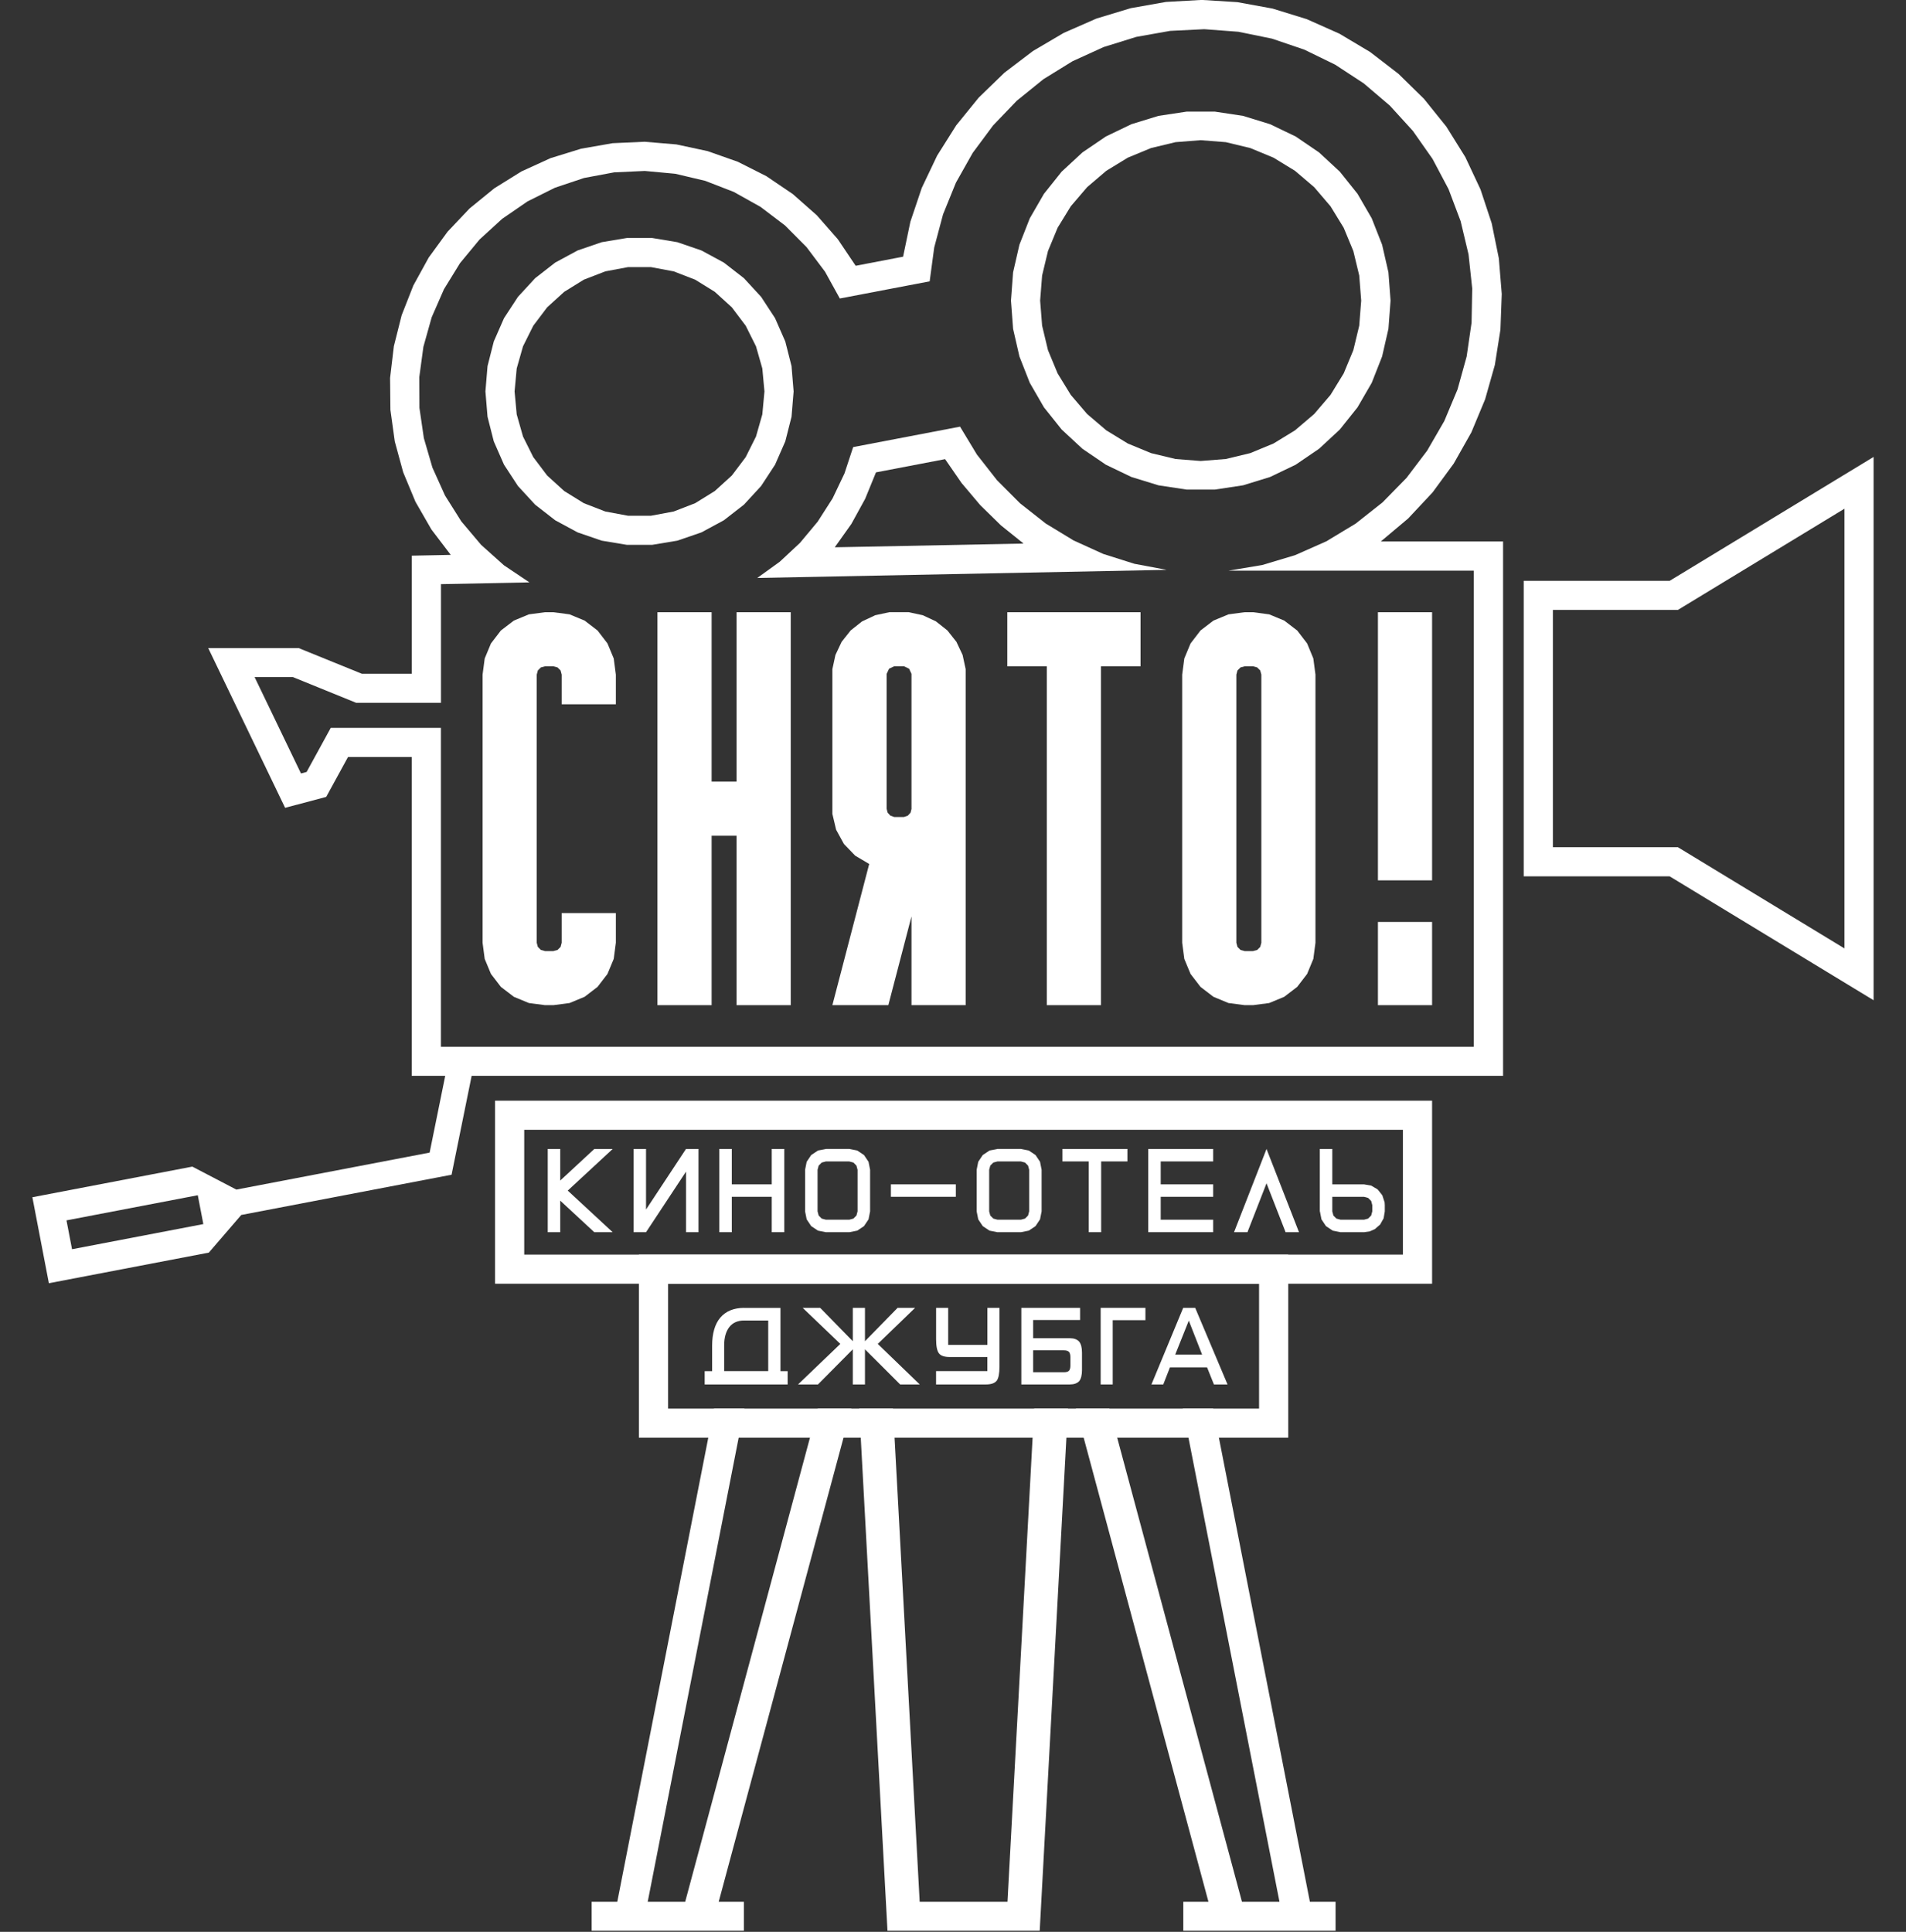 <?xml version="1.0" encoding="UTF-8"?> <svg xmlns="http://www.w3.org/2000/svg" width="148" height="150" viewBox="0 0 148 150" fill="none"><rect x="0" y="0" width="148" height="150" fill="#333333" stroke="none"/><g clip-path="url(#clip0_465_395)"><path fill-rule="evenodd" clip-rule="evenodd" d="M2.513 92.961L14.934 90.583L18.352 92.367L33.361 89.495L34.571 83.537H31.974V58.776H27.025L25.33 61.876L22.139 62.724L16.168 50.32H23.189L28.1 52.316H31.976V43.146L35.001 43.085L33.498 41.111L32.261 38.961L31.309 36.672L30.655 34.28L30.315 31.823L30.29 29.345L30.583 26.883L31.189 24.477L32.096 22.168L33.292 19.994L34.755 17.989L36.461 16.188L38.385 14.621L40.493 13.31L42.752 12.279L45.123 11.546L47.569 11.119L50.049 11.007L52.523 11.214L54.95 11.735L57.29 12.56L59.507 13.678L61.562 15.07L63.422 16.712L65.058 18.577L66.444 20.637L70.124 19.932L70.691 17.216L71.576 14.587L72.769 12.081L74.249 9.733L75.999 7.578L77.993 5.646L80.202 3.965L82.595 2.557L85.139 1.441L87.797 0.636L90.534 0.151L93.307 -0.006L96.08 0.167L98.814 0.666L101.467 1.486L104.005 2.615L106.39 4.037L108.59 5.732L110.573 7.676L112.312 9.839L113.781 12.195L114.96 14.707L115.831 17.342L116.384 20.06L116.61 22.826L116.507 25.598L116.074 28.338L115.317 31.009L114.25 33.572L112.885 35.989L111.243 38.228L109.347 40.255L107.222 42.042H116.713V83.534H36.623L35.065 91.213L18.732 94.338L16.216 97.26L3.795 99.638L2.513 92.955V92.961ZM23.364 60.059L23.808 59.941L25.682 56.518H34.238V81.279H114.437V44.309H95.393L98.015 43.871L100.562 43.107L102.991 42.031L105.267 40.656L107.353 39.008L109.213 37.11L110.818 34.993L112.148 32.693L113.175 30.243L113.885 27.683L114.267 25.054L114.317 22.4L114.033 19.759L113.418 17.175L112.48 14.688L111.237 12.34L109.71 10.165L107.92 8.2L105.898 6.477L103.675 5.021L101.285 3.856L98.769 3L96.164 2.467L93.514 2.267L90.858 2.398L88.239 2.863L85.7 3.652L83.282 4.754L81.02 6.151L78.954 7.821L77.114 9.739L75.53 11.872L74.226 14.186L73.227 16.645L72.542 19.213L72.188 21.845L65.212 23.177L64.062 21.095L62.632 19.191L60.954 17.504L59.058 16.065L56.977 14.902L54.757 14.041L52.439 13.494L50.069 13.274L47.69 13.383L45.347 13.821L43.087 14.579L40.957 15.641L38.994 16.991L37.237 18.597L35.721 20.431L34.473 22.458L33.518 24.639L32.876 26.93L32.557 29.289L32.568 31.667L32.912 34.02L33.576 36.304L34.554 38.473L35.822 40.486L37.357 42.304L39.131 43.893L41.108 45.22L34.241 45.357V54.572H27.659L22.747 52.575H19.77L23.37 60.053L23.364 60.059ZM15.358 92.805L5.163 94.757L5.593 96.998L15.789 95.046L15.358 92.805Z" fill="white"></path><path fill-rule="evenodd" clip-rule="evenodd" d="M37.693 30.393L37.857 28.425L38.343 26.512L39.136 24.705L40.217 23.052L41.555 21.599L43.113 20.387L44.852 19.447L46.721 18.806L48.67 18.48H50.647L52.596 18.806L54.464 19.447L56.204 20.387L57.765 21.599L59.102 23.052L60.183 24.705L60.976 26.512L61.462 28.425L61.624 30.393L61.462 32.361L60.976 34.274L60.183 36.081L59.102 37.734L57.765 39.187L56.204 40.4L54.464 41.339L52.596 41.98L50.647 42.304H48.67L46.721 41.98L44.852 41.339L43.113 40.4L41.555 39.187L40.217 37.734L39.136 36.081L38.343 34.274L37.857 32.361L37.693 30.393ZM39.957 30.393L40.122 32.175L40.611 33.895L41.409 35.495L42.487 36.923L43.811 38.127L45.333 39.07L47.003 39.717L48.762 40.045H50.552L52.311 39.717L53.981 39.07L55.503 38.127L56.827 36.923L57.904 35.495L58.703 33.895L59.194 32.175L59.359 30.393L59.194 28.611L58.703 26.891L57.904 25.291L56.827 23.863L55.503 22.659L53.981 21.716L52.311 21.07L50.552 20.741H48.762L47.003 21.07L45.333 21.716L43.811 22.659L42.487 23.863L41.409 25.291L40.611 26.891L40.122 28.611L39.957 30.393Z" fill="white"></path><path fill-rule="evenodd" clip-rule="evenodd" d="M78.501 23.339L78.666 21.145L79.158 19.001L79.962 16.954L81.062 15.05L82.436 13.33L84.05 11.835L85.871 10.598L87.853 9.644L89.959 8.997L92.137 8.668H94.34L96.518 8.997L98.621 9.644L100.607 10.598L102.424 11.835L104.038 13.33L105.412 15.05L106.515 16.954L107.32 19.001L107.811 21.145L107.976 23.339L107.811 25.534L107.32 27.677L106.515 29.724L105.412 31.628L104.038 33.349L102.424 34.846L100.607 36.084L98.621 37.037L96.518 37.684L94.34 38.013H92.137L89.959 37.684L87.853 37.037L85.871 36.084L84.05 34.846L82.436 33.349L81.062 31.628L79.962 29.724L79.158 27.677L78.666 25.534L78.501 23.339ZM80.766 23.339L80.92 25.288L81.375 27.19L82.123 28.994L83.145 30.661L84.416 32.147L85.904 33.415L87.571 34.436L89.378 35.183L91.28 35.64L93.229 35.794L95.181 35.64L97.082 35.183L98.889 34.436L100.556 33.415L102.045 32.147L103.315 30.661L104.337 28.994L105.086 27.19L105.544 25.288L105.697 23.339L105.544 21.39L105.086 19.492L104.337 17.685L103.315 16.018L102.045 14.532L100.556 13.263L98.889 12.243L97.082 11.495L95.181 11.038L93.229 10.885L91.28 11.038L89.378 11.495L87.571 12.243L85.904 13.263L84.416 14.532L83.145 16.018L82.123 17.685L81.375 19.492L80.92 21.39L80.766 23.339Z" fill="white"></path><path fill-rule="evenodd" clip-rule="evenodd" d="M90.576 44.247L58.801 44.877L60.543 43.62L62.115 42.156L63.492 40.506L64.651 38.696L65.575 36.756L66.248 34.715L74.547 33.128L75.857 35.295L77.418 37.288L79.208 39.081L81.199 40.648L83.363 41.964L85.67 43.012L88.085 43.776L90.576 44.244V44.247ZM64.819 42.496L79.479 42.206L77.725 40.796L76.117 39.223L74.665 37.503L73.386 35.651L68.019 36.678L67.178 38.735L66.109 40.681L64.821 42.493L64.819 42.496Z" fill="white"></path><path fill-rule="evenodd" clip-rule="evenodd" d="M37.472 52.383L37.637 51.128L38.123 49.96L38.893 48.956L39.899 48.187L41.069 47.702L42.325 47.537H42.968L44.224 47.702L45.394 48.187L46.399 48.956L47.17 49.96L47.656 51.128L47.821 52.383V54.686H43.615V52.383L43.529 52.059L43.291 51.822L42.968 51.736H42.325L42.001 51.822L41.764 52.059L41.677 52.383V73.202L41.764 73.525L42.001 73.762L42.325 73.849H42.968L43.291 73.762L43.529 73.525L43.615 73.202V70.899H47.821V73.202L47.656 74.456L47.17 75.624L46.399 76.628L45.394 77.398L44.224 77.883L42.968 78.047H42.325L41.069 77.883L39.899 77.398L38.893 76.628L38.123 75.624L37.637 74.456L37.472 73.202V52.383Z" fill="white"></path><path fill-rule="evenodd" clip-rule="evenodd" d="M55.257 60.691H57.195V47.537H61.4V78.047H57.195V64.893H55.257V78.047H51.051V47.537H55.257V60.691Z" fill="white"></path><path fill-rule="evenodd" clip-rule="evenodd" d="M64.634 51.956L64.871 50.855L65.352 49.835L66.053 48.951L66.938 48.251L67.96 47.771L69.063 47.534H70.554L71.657 47.771L72.679 48.251L73.564 48.951L74.265 49.835L74.746 50.855L74.983 51.956V78.045H70.777V71.155L68.979 78.045H64.634L67.493 67.085L66.407 66.441L65.53 65.532L64.924 64.425L64.634 63.198V51.956ZM70.777 62.791V52.324L70.59 51.923L70.191 51.733H69.434L69.035 51.923L68.848 52.324H68.845V62.791L68.923 63.098L69.138 63.332L69.437 63.438H70.194L70.493 63.332L70.705 63.098L70.783 62.791H70.777Z" fill="white"></path><path fill-rule="evenodd" clip-rule="evenodd" d="M81.285 51.736H78.217V47.537H88.563V51.736H85.491V78.047H81.285V51.736Z" fill="white"></path><path fill-rule="evenodd" clip-rule="evenodd" d="M91.796 52.383L91.961 51.128L92.447 49.96L93.218 48.956L94.223 48.187L95.393 47.702L96.65 47.537H97.295L98.551 47.702L99.721 48.187L100.727 48.956L101.497 49.96L101.98 51.128L102.145 52.383V73.202L101.98 74.456L101.497 75.624L100.727 76.628L99.721 77.398L98.551 77.883L97.295 78.047H96.65L95.393 77.883L94.223 77.398L93.218 76.628L92.447 75.624L91.961 74.456L91.796 73.202V52.383ZM96.002 73.202L96.088 73.525L96.326 73.762L96.65 73.849H97.295L97.619 73.762L97.856 73.525L97.943 73.202V52.383L97.856 52.059L97.619 51.822L97.295 51.736H96.65L96.326 51.822L96.088 52.059L96.002 52.383V73.202Z" fill="white"></path><path fill-rule="evenodd" clip-rule="evenodd" d="M106.996 68.356V47.537H111.201V68.356H106.996Z" fill="white"></path><path fill-rule="evenodd" clip-rule="evenodd" d="M106.996 78.047V71.587H111.201V78.047H106.996Z" fill="white"></path><path fill-rule="evenodd" clip-rule="evenodd" d="M118.316 68.044V45.1H129.648L145.484 35.479V77.665L129.648 68.044H118.316ZM120.581 47.361V65.782H130.285L143.222 73.642V39.499L130.285 47.359H120.581V47.361Z" fill="white"></path><path fill-rule="evenodd" clip-rule="evenodd" d="M42.532 95.674V89.214H43.501V91.665L46.148 89.214H47.575L44.084 92.445L47.575 95.677H46.148L43.501 93.226V95.677H42.532V95.674Z" fill="white"></path><path fill-rule="evenodd" clip-rule="evenodd" d="M50.164 89.214V93.915L53.266 89.214H54.238V95.674H53.269V90.973L50.166 95.674H49.195V89.214H50.166H50.164Z" fill="white"></path><path fill-rule="evenodd" clip-rule="evenodd" d="M55.855 95.674V89.214H56.824V91.96H59.926V89.214H60.898V95.674H59.926V92.927H56.824V95.674H55.855Z" fill="white"></path><path fill-rule="evenodd" clip-rule="evenodd" d="M62.515 94.059V90.828L62.638 90.209L62.989 89.685L63.514 89.334L64.134 89.211H65.944L66.564 89.334L67.089 89.685L67.441 90.209L67.563 90.828V94.059L67.441 94.678L67.089 95.203L66.564 95.554L65.944 95.677H64.134L63.514 95.554L62.989 95.203L62.638 94.678L62.515 94.059ZM66.589 90.828L66.502 90.505L66.265 90.268L65.941 90.181H64.132L63.808 90.268L63.57 90.505L63.484 90.828V94.059L63.57 94.383L63.808 94.62L64.132 94.706H65.941L66.265 94.62L66.502 94.383L66.589 94.059V90.828Z" fill="white"></path><path fill-rule="evenodd" clip-rule="evenodd" d="M69.177 92.927V91.96H74.22V92.927H69.177Z" fill="white"></path><path fill-rule="evenodd" clip-rule="evenodd" d="M75.837 94.059V90.828L75.96 90.209L76.309 89.685L76.834 89.334L77.454 89.211H79.264L79.884 89.334L80.409 89.685L80.758 90.209L80.881 90.828V94.059L80.758 94.678L80.409 95.203L79.884 95.554L79.264 95.677H77.454L76.834 95.554L76.309 95.203L75.96 94.678L75.837 94.059ZM76.809 94.059L76.896 94.383L77.133 94.62L77.457 94.706H79.266L79.591 94.62L79.828 94.383L79.914 94.059V90.828L79.828 90.505L79.591 90.268L79.266 90.181H77.457L77.133 90.268L76.896 90.505L76.809 90.828V94.059Z" fill="white"></path><path fill-rule="evenodd" clip-rule="evenodd" d="M84.536 95.674V90.181H82.497V89.214H87.543V90.181H85.505V95.674H84.536Z" fill="white"></path><path fill-rule="evenodd" clip-rule="evenodd" d="M89.16 95.674V89.214H94.203V90.181H90.129V91.96H94.203V92.927H90.129V94.706H94.203V95.674H89.16Z" fill="white"></path><path fill-rule="evenodd" clip-rule="evenodd" d="M98.345 89.214L100.866 95.674H99.825L98.345 91.879L96.865 95.674H95.823L98.345 89.214Z" fill="white"></path><path fill-rule="evenodd" clip-rule="evenodd" d="M102.483 94.059V89.214H103.452V91.96H105.909L106.479 92.06L106.976 92.356L107.336 92.808L107.515 93.357L107.529 93.572V94.062L107.437 94.6L107.169 95.077L106.758 95.437L106.353 95.615L105.915 95.677H104.1L103.483 95.554L102.96 95.203L102.611 94.678L102.491 94.062L102.483 94.059ZM106.557 93.574L106.471 93.251L106.233 93.014L105.909 92.927H103.452V94.059L103.538 94.383L103.776 94.62L104.1 94.706H105.909L106.233 94.62L106.471 94.383L106.557 94.059V93.574Z" fill="white"></path><path d="M57.779 101.551C56.983 101.551 56.36 101.808 55.93 102.31C55.508 102.811 55.296 103.547 55.296 104.493V106.464H54.718V107.501H61.16V106.464H60.602V101.554H57.781L57.779 101.551ZM59.655 106.461H56.231V104.468C56.231 103.857 56.368 103.375 56.639 103.032C56.902 102.7 57.284 102.533 57.77 102.533H59.652V106.461H59.655Z" fill="white"></path><path d="M71.417 107.498L68.158 104.35L71.057 101.551H69.697L67.164 104.141V101.551H66.22V104.141L63.687 101.551H62.328L65.251 104.35L61.967 107.498H63.514L66.22 104.769V107.498H67.164V104.769L69.898 107.498H71.417Z" fill="white"></path><path d="M77.393 107.214C77.535 107.021 77.608 106.651 77.608 106.118V101.551H76.67V104.423H73.626V101.551H72.688V103.988C72.688 104.523 72.763 104.891 72.908 105.081C73.048 105.27 73.33 105.368 73.74 105.368H76.667V106.461H72.685V107.498H76.547C76.954 107.498 77.239 107.403 77.387 107.214H77.393Z" fill="white"></path><path d="M83.796 107.244C83.941 107.066 84.016 106.773 84.016 106.375V105.028C84.016 104.638 83.941 104.348 83.793 104.169C83.64 103.996 83.391 103.907 83.056 103.907H80.224V102.496H83.868V101.551H79.306V107.498H83.056C83.391 107.498 83.639 107.412 83.796 107.244ZM83.006 106.433C82.927 106.514 82.796 106.55 82.601 106.55H80.224V104.849H82.601C82.793 104.849 82.927 104.889 83.006 104.969C83.081 105.056 83.115 105.19 83.115 105.379V106.026C83.115 106.216 83.081 106.347 83.008 106.433H83.006Z" fill="white"></path><path d="M88.942 101.551H85.466V107.498H86.401V102.507H88.942V101.551Z" fill="white"></path><path d="M93.729 106.174L94.262 107.498H95.317L92.807 101.551H91.874L89.409 107.498H90.327L90.844 106.174H93.726H93.729ZM92.31 102.541L93.343 105.181H91.254L92.31 102.541Z" fill="white"></path><path fill-rule="evenodd" clip-rule="evenodd" d="M49.611 97.416V111.63H100.031V97.416H49.611ZM97.767 109.372H51.876V99.68H97.767V109.372Z" fill="white"></path><path fill-rule="evenodd" clip-rule="evenodd" d="M38.441 85.464V99.677H111.201V85.464H38.441ZM108.936 97.416H40.706V87.725H108.936V97.416Z" fill="white"></path><path fill-rule="evenodd" clip-rule="evenodd" d="M80.303 109.372L78.231 147.664H71.412L69.34 109.372H66.715L68.912 149.914H80.733L82.928 109.372H80.303Z" fill="white"></path><path fill-rule="evenodd" clip-rule="evenodd" d="M66.106 109.372H63.501L53.205 147.664H50.295L57.801 109.372H55.441L47.932 147.664H45.939V149.914H57.762V147.664H55.807L66.106 109.372Z" fill="white"></path><path fill-rule="evenodd" clip-rule="evenodd" d="M94.203 109.372H91.841L99.35 147.664H96.437L86.142 109.372H83.539L93.835 147.664H91.883V149.914H103.706V147.664H101.712L94.203 109.372Z" fill="white"></path></g><defs><clipPath id="clip0_465_395"><rect width="148" height="150" fill="white"></rect></clipPath></defs></svg> 